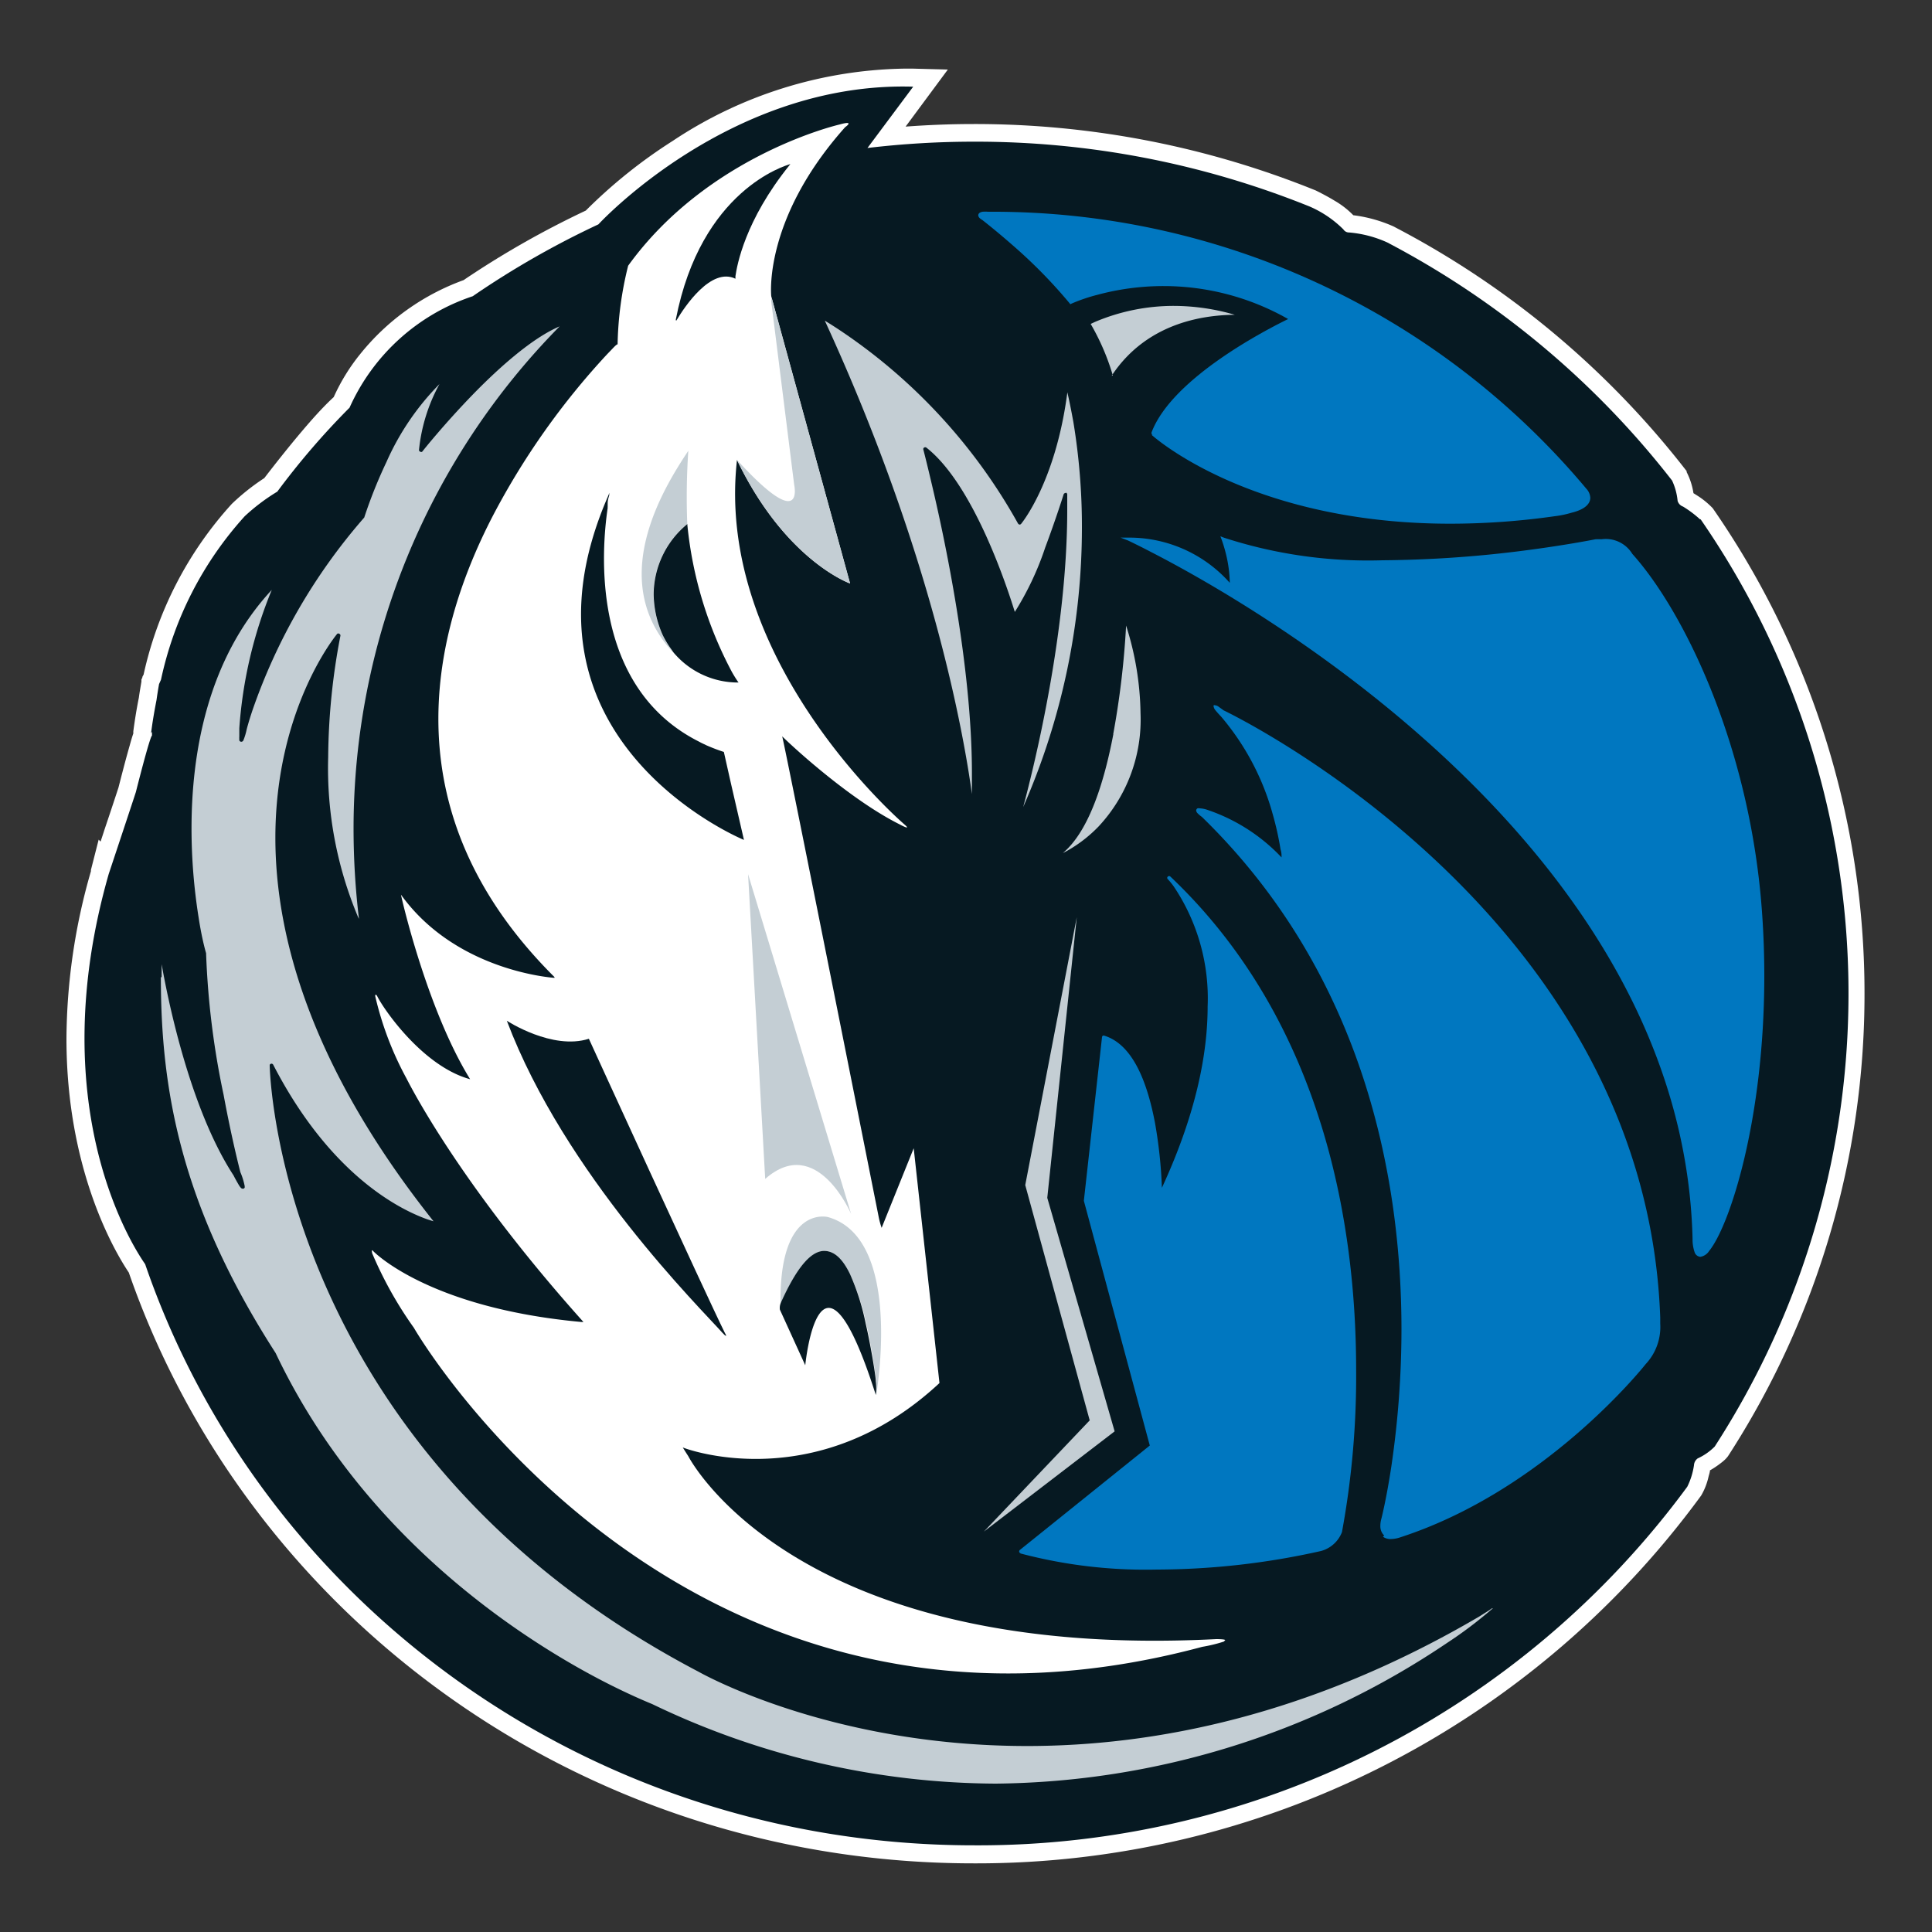 <svg id="Layer_1" data-name="Layer 1" xmlns="http://www.w3.org/2000/svg" viewBox="0 0 150 150"><rect x="0" y="0" width="150" height="150" fill="#333333" stroke="none"/><defs><style>.cls-1{fill:#fff;}.cls-2{fill:#061922;}.cls-3{fill:#c4ced4;}.cls-4{fill:#0077c0;}</style></defs><title>Artboard 1 copy 9</title><path class="cls-1" d="M10,98.8c-1.12-1.67-4.84-8-4.84-18.16h0a47.51,47.51,0,0,1,1.9-13h0s0-.06,0-.1h0l.6-2.35.15.15c.09-.28.19-.57.28-.86h0c.49-1.45,1-3,1.11-3.34h0c.08-.31.52-2.05.87-3.26h0c.1-.37.19-.67.28-.93h0l0-.17c.12-.9.26-1.77.43-2.61h0c.06-.45.14-.88.2-1.25h0l0-.16.07-.15c0-.1.08-.18.1-.24h0A28.85,28.85,0,0,1,18,39.12h0l0,0,0,0a17.16,17.16,0,0,1,2.52-2h0c.53-.69,2.26-2.93,3.85-4.71h0c.54-.6,1.06-1.14,1.54-1.58h0a15.25,15.25,0,0,1,2.08-3.37h0a18.29,18.29,0,0,1,8-5.71h0a71,71,0,0,1,9.49-5.4h0a39.53,39.53,0,0,1,6.75-5.41h0A33.38,33.38,0,0,1,70.11,5.33h0l.83,0h0l2.65.07L70.31,9.83c1.75-.13,3.51-.2,5.29-.2h0a70.45,70.45,0,0,1,26.56,5.16h0l0,0h0c.32.16.88.44,1.47.8h0a6.68,6.68,0,0,1,1.44,1.12h0a11,11,0,0,1,3.1.86h0l0,0,0,0A69.08,69.08,0,0,1,130.89,36.5h0l.06.07,0,.08a5.38,5.38,0,0,1,.53,1.64h0l.41.26h0a6.39,6.39,0,0,1,1,.82h0l.08.08.07.1a66,66,0,0,1,11.72,37.6h0a65.93,65.93,0,0,1-10.6,35.91h0l0,0,0,0a2.53,2.53,0,0,1-.25.28h0a3.93,3.93,0,0,1-.34.28h0a7,7,0,0,1-.81.54h0c0,.13-.06.3-.11.49h0a5.06,5.06,0,0,1-.57,1.46h0l0,0,0,0A69.67,69.67,0,0,1,75.6,144.67h0c-30.46,0-56.34-19.18-65.6-45.87Z"/><path class="cls-2" d="M132,40.33a8.53,8.53,0,0,0-1.33-1,.67.67,0,0,1-.42-.44,4.8,4.8,0,0,0-.43-1.58,68,68,0,0,0-22.12-18.49,9,9,0,0,0-2.94-.77.52.52,0,0,1-.46-.24,8.44,8.44,0,0,0-2.63-1.78A69.23,69.23,0,0,0,75.6,11a70,70,0,0,0-8.25.49L70.9,6.73C56.67,6.3,46.46,17.42,46.46,17.42v0A68.37,68.37,0,0,0,36.7,23v0a16,16,0,0,0-9.56,8.65,58.84,58.84,0,0,0-5.61,6.52A15.38,15.38,0,0,0,19,40.08a27.4,27.4,0,0,0-6.5,12.69l-.15.34c-.07.38-.14.82-.2,1.25-.16.82-.31,1.67-.42,2.56l.07-.1c0,.18,0,.29,0,.29-.18.12-1.25,4.38-1.25,4.38-.17.54-2.11,6.37-2.11,6.37v0c-5.1,17.83,1.67,28.63,2.83,30.29,9,26.22,34.42,45.12,64.35,45.12A68.32,68.32,0,0,0,131,115.43h0a5.58,5.58,0,0,0,.52-1.67.7.7,0,0,1,.29-.53,4.5,4.5,0,0,0,1.32-.92,64.76,64.76,0,0,0-1.1-72Z"/><path class="cls-1" d="M47.12,27.52l.48-.5c.23-.24.32-.3.35-.28l0,0a27,27,0,0,1,.82-6.11C55,12,65.17,9.67,65.17,9.67c1.27-.36.45.2.45.2C59.21,17.05,59.88,23,59.88,23L66,45.3s-5-1.75-8.78-9.59C55.45,51.36,70.21,64,70.21,64c.64.55-.37,0-.37,0-3.7-1.85-8-5.74-9.11-6.83.31,1.21,7.49,37.31,7.51,37.41a6.3,6.3,0,0,0,.21.75l2.49-6.18,2,18.23c-9.35,8.71-19.31,5.26-19.93,5,.24.39.43.68.43.68s8.09,15.89,41,14.2c0,0,.79,0,.67.1s0,.06-.18.12a11.62,11.62,0,0,1-1.59.38C53.65,138.51,33,104.61,32.14,103.1a30.28,30.28,0,0,1-3.25-5.81c0-.08-.08-.35.1-.14,0,0,4.23,4.4,16.17,5.49l.14,0C36.06,92.33,32.14,84.87,31.56,83.73a0,0,0,0,0,0,0,25.18,25.18,0,0,1-2.43-6.4s0-.23.15,0c.45.94,3.51,5.45,7.22,6.46h0c-3.15-5.09-5.12-13.15-5.37-14.33,4.31,6,11.92,6.46,11.92,6.46l0-.06s0,0,0,0C30.51,63.39,33.2,49.79,38.29,40A57.79,57.79,0,0,1,47.12,27.52Z"/><path class="cls-3" d="M84.62,110.26l-8.23,8.65a0,0,0,0,0,0,0h0l10.15-7.78L81.31,93,83.6,71.21l-4,20.8,5,18.25Z"/><path class="cls-3" d="M86.44,57c-.71,3.72-1.89,7.53-3.92,9.23h0c.16-.08.34-.17.55-.3h0a10.63,10.63,0,0,0,2.23-1.77h0a12.16,12.16,0,0,0,3.25-8.79h0a23.27,23.27,0,0,0-1.12-6.8h0a66.31,66.31,0,0,1-1,8.43Z"/><path class="cls-3" d="M86.31,29.5l.14,0-.14,0Zm0-.33c2.86-4.33,7.57-4.71,9.56-4.73h0a17,17,0,0,0-4.75-.69h0A15.66,15.66,0,0,0,85,25h0l-.32.15h0a18.15,18.15,0,0,1,1.72,4Z"/><path class="cls-3" d="M75.59,62.77Zm7.15-24.52a.14.14,0,0,1,.12.14h0c0,.4,0,.8,0,1.21h0c0,9.32-2.47,19.52-3.42,23.06h0A54,54,0,0,0,84,41h0a49.84,49.84,0,0,0-.66-8.21h0c-.18-1-.35-1.81-.47-2.33h0c-.91,7-3.58,10.2-3.59,10.21h0a.16.16,0,0,1-.12.06h0a.2.2,0,0,1-.12-.08h0a43.42,43.42,0,0,0-13.82-15h0c-.51-.34-.91-.59-1.18-.75h0c8.35,18.14,10.79,32.14,11.42,36.75h0q0-.8,0-1.62h0c0-8.29-2.12-18.28-3.19-22.75h0c-.35-1.49-.58-2.37-.58-2.37h0a.13.13,0,0,1,.06-.16h0a.15.15,0,0,1,.17,0h0C75.69,37.7,78.32,46,78.79,47.51h0a23,23,0,0,0,2.36-5h0c.81-2.16,1.43-4.12,1.43-4.13h0a.15.15,0,0,1,.14-.1h0ZM79.16,40.6l.12-.07-.12.07Z"/><path class="cls-3" d="M12.49,75.88c0,8.62,1.49,17.65,8.91,29.17h0l0,0c7,14.77,19.93,22.72,26,25.77h0c2,1,3.24,1.48,3.25,1.49h0a62,62,0,0,0,26.65,6.17h0a63.68,63.68,0,0,0,35.06-10.93h0a31.71,31.71,0,0,0,2.73-2h0l.1.11-.1-.11c.36-.29.63-.52.82-.69h0c-.11,0-.21.12-.32.18h0l-.73.46h0c-13.14,7.71-25.24,10.06-35.12,10.06h0c-15.48,0-25.5-5.77-25.51-5.77h0c-32.82-17.21-33.29-47-33.29-47.06h0a.13.13,0,0,1,.1-.14h0a.15.15,0,0,1,.17.07h0c4.23,8.2,9.36,11,11.65,11.89h0c.33.13.6.21.8.27h0c-9.54-12-12.28-22.14-12.28-29.77h0c0-10.11,4.79-15.83,4.8-15.84h0a.14.14,0,0,1,.17,0h0a.14.14,0,0,1,.08.15h0a51.34,51.34,0,0,0-.95,9.43h0A29.79,29.79,0,0,0,27.8,71.2h0l.07.14h0a58.92,58.92,0,0,1-.42-7h0a55.56,55.56,0,0,1,16-39h0c-2.08.88-4.61,3.11-6.67,5.22h0c-2.28,2.34-4,4.5-4,4.51h0a.14.14,0,0,1-.15,0h0a.14.14,0,0,1-.1-.13h0a13.43,13.43,0,0,1,1.59-5.12h0A20.24,20.24,0,0,0,30,35.88h0a36.54,36.54,0,0,0-1.72,4.3h0l0,0a45.12,45.12,0,0,0-8.69,15h0c-.31.93-.44,1.46-.44,1.46h0a4.88,4.88,0,0,1-.25.83h0a.18.18,0,0,1-.17.12h0a.16.16,0,0,1-.15-.11h0a.29.29,0,0,1,0-.09h0a1.15,1.15,0,0,1,0-.2h0c0-.27,0-.65,0-.65h0A34.47,34.47,0,0,1,21.1,45.8h0c-5,5.38-6.23,12.68-6.23,18.51h0a44.07,44.07,0,0,0,.55,6.92h0C15.69,73,16,74,16,74h0v0a63.57,63.57,0,0,0,1.36,11h0C18,88.47,18.66,91,18.66,91h0A5.39,5.39,0,0,1,19,92.1h0a.87.87,0,0,0,0,.1h0a.15.15,0,0,1-.15.09h0a.22.22,0,0,1-.16-.08h0a1.47,1.47,0,0,1-.1-.13h0c-.06-.09-.13-.22-.2-.34h0c-.13-.23-.25-.46-.25-.47h0c-3.5-5.35-5.2-14.18-5.59-16.41h0c0,.34,0,.68,0,1Z"/><path class="cls-4" d="M89.48,33.74l-.08-.06,0-.09c1.6-4.29,9.14-8.1,10.61-8.82h0a19.56,19.56,0,0,0-9.67-2.56h0a19.73,19.73,0,0,0-5.14.68h0a13.15,13.15,0,0,0-2,.68h0l-.1.05-.07-.09a39.08,39.08,0,0,0-4.35-4.44h0c-1.31-1.15-2.31-1.93-2.4-2h0c-.19-.12-.31-.2-.33-.38h0a.25.25,0,0,1,.13-.2h0a.68.68,0,0,1,.2-.07h0a3.29,3.29,0,0,1,.45,0h.37a60.06,60.06,0,0,1,46.06,21.5h0a1.12,1.12,0,0,1,.31.7h0c0,.65-.76,1-1.43,1.16h0a7.8,7.8,0,0,1-1.34.28h0a57.74,57.74,0,0,1-8.09.58h0c-15.63,0-23.19-6.88-23.2-6.9Z"/><path class="cls-4" d="M79.23,120.59a.14.14,0,0,1-.1-.11h0a.16.16,0,0,1,.05-.14h0l10.09-8.11-5.12-19v0l1.41-12.71a.16.16,0,0,1,.07-.11h0a.15.15,0,0,1,.11,0h0c2.3.71,3.37,3.83,3.93,6.75h0a36.33,36.33,0,0,1,.54,5.06h0c2.68-5.8,3.55-10.46,3.55-14.07h0a15.57,15.57,0,0,0-2.62-9.31h0a5.29,5.29,0,0,0-.47-.58h0a.13.13,0,0,1,0-.2h0a.14.14,0,0,1,.2,0h0c12,11.38,14.42,27.31,14.42,38.3h0a66.75,66.75,0,0,1-1.1,12.59h0v0a2.42,2.42,0,0,1-1.63,1.47h0a58.57,58.57,0,0,1-12.74,1.44h0a38,38,0,0,1-10.59-1.25Z"/><path class="cls-4" d="M107.47,119.22a1,1,0,0,1-.3-.75h0a2,2,0,0,1,.08-.56h0s.39-1.51.78-4.1h0a73.26,73.26,0,0,0,.78-10.58h0c0-11.44-2.75-27.4-15.5-39.81h0a2.09,2.09,0,0,1-.34-.29h0a.34.34,0,0,1-.1-.2h0a.19.19,0,0,1,.11-.17h0a.35.35,0,0,1,.17,0h0a2.09,2.09,0,0,1,.57.11h0a14.13,14.13,0,0,1,5.78,3.7h0c0-.17,0-.38-.08-.63h0a23.65,23.65,0,0,0-.61-2.74h0a19.8,19.8,0,0,0-4-7.56h0s-.3-.31-.47-.53h0a.59.59,0,0,1-.11-.24h0a.14.14,0,0,1,0-.11h0a.17.17,0,0,1,.12,0h0a.53.53,0,0,1,.25.1h0l.4.29h0c.76.37,32.78,15.86,33.9,47.14h0s0,.19,0,.47h0a4.22,4.22,0,0,1-1.13,3.15h0c-.31.39-7.9,9.83-19.06,13.45h0a2.35,2.35,0,0,1-.72.13h0a1,1,0,0,1-.62-.18Z"/><path class="cls-4" d="M131.56,97.19a3,3,0,0,1-.15-1h0c-.72-30.1-33.73-49.06-42-53.31h0c-1.17-.61-1.84-.92-1.84-.92h0L87,41.74h.72a10.44,10.44,0,0,1,7.76,3.51h0A10.1,10.1,0,0,0,95.18,43h0a11.12,11.12,0,0,0-.32-1.07h0l-.11-.29.29.11a36.18,36.18,0,0,0,12.28,1.75h0a91.18,91.18,0,0,0,11.44-.81h0c3.08-.41,5.1-.82,5.11-.82h0a3.78,3.78,0,0,1,.46,0h0A2.41,2.41,0,0,1,126.73,43h0c4.13,4.6,9.24,15.27,10.09,28.08h0c.11,1.6.16,3.16.16,4.67h0c0,11.24-2.7,19.43-4.28,21.37h0a1,1,0,0,1-.69.46h0a.52.52,0,0,1-.45-.39Z"/><path class="cls-2" d="M61.3,12.82s.05-.05.06-.08h0c-.37.11-6.94,2-8.89,12.07,0,0,0,.18.09,0,.6-1,2.65-4.09,4.54-3.17l0-.2C57.22,20.61,57.83,17.12,61.3,12.82Z"/><path class="cls-2" d="M56.26,103.45c-1.42-2.86-10.54-22.8-10.54-22.8-2.85.91-6.37-1.4-6.37-1.4h0c4.5,11.92,15.07,22.35,16.75,24.24l0,0c.28.31.28.2.28.2S56.33,103.57,56.26,103.45Z"/><path class="cls-2" d="M47.21,38.52C39,57.35,57.52,65.12,57.76,65.21h0l-1-4.34-.56-2.49c-.47-.15-.9-.32-1.32-.5l-.42-.2L54,57.44c-8.1-4.31-7.32-14.62-6.82-18a.15.15,0,0,1,0-.07c0-.1,0-.19,0-.28,0-.32.1-.53.12-.64l0-.09h0C47.37,38.13,47.25,38.42,47.21,38.52Z"/><path class="cls-3" d="M59.41,91.53,58.08,67.87l8,26.38S63.42,88,59.41,91.53Z"/><path class="cls-3" d="M59.89,23.5l1.77,14.14s.86,3.87-4.44-1.93C61,43.55,66,45.3,66,45.3L59.92,23.15A.65.65,0,0,0,59.89,23.5Z"/><path class="cls-3" d="M51.44,49.3a8,8,0,0,1-.7-3.18,7.11,7.11,0,0,1,2.55-5.38l.07-.06A53.38,53.38,0,0,1,53.44,35c-2,3-6.35,10.1-1.18,15.65L52,50.27A7.21,7.21,0,0,1,51.44,49.3Z"/><path class="cls-2" d="M56.83,52.18a30.68,30.68,0,0,1-3.46-11.39.41.41,0,0,1,0-.11l-.07.06a7.11,7.11,0,0,0-2.55,5.38,8,8,0,0,0,.7,3.18,7.21,7.21,0,0,0,.59,1l.23.33c.09.12.2.23.32.36a6.53,6.53,0,0,0,4.75,2S57.13,52.71,56.83,52.18Z"/><path class="cls-3" d="M68,108.31h0v0h0Z"/><path class="cls-3" d="M64,97.12c.82,0,1.45.76,2,1.81a18.41,18.41,0,0,1,1.25,3.82c.4,1.72.65,3.45.79,4.5,0,.47,0,.82,0,1v0c.18-1.14,1.85-12.2-3.77-13.76,0,0-3.91-1-3.66,7.15,0-.18.05-.35.06-.5C61.93,98.3,63,97.15,64,97.12Z"/><path class="cls-2" d="M68,107.25c0-.35-.39-2.78-.79-4.5A18.41,18.41,0,0,0,66,98.93c-.51-1.05-1.14-1.8-2-1.81-1,0-2.1,1.18-3.39,4.06a1,1,0,0,0-.06.5L62.52,106s1.11-11.42,5.48,2.31a.11.11,0,0,1,0,0h0v0h0v0A4.79,4.79,0,0,0,68,107.25Z"/></svg>